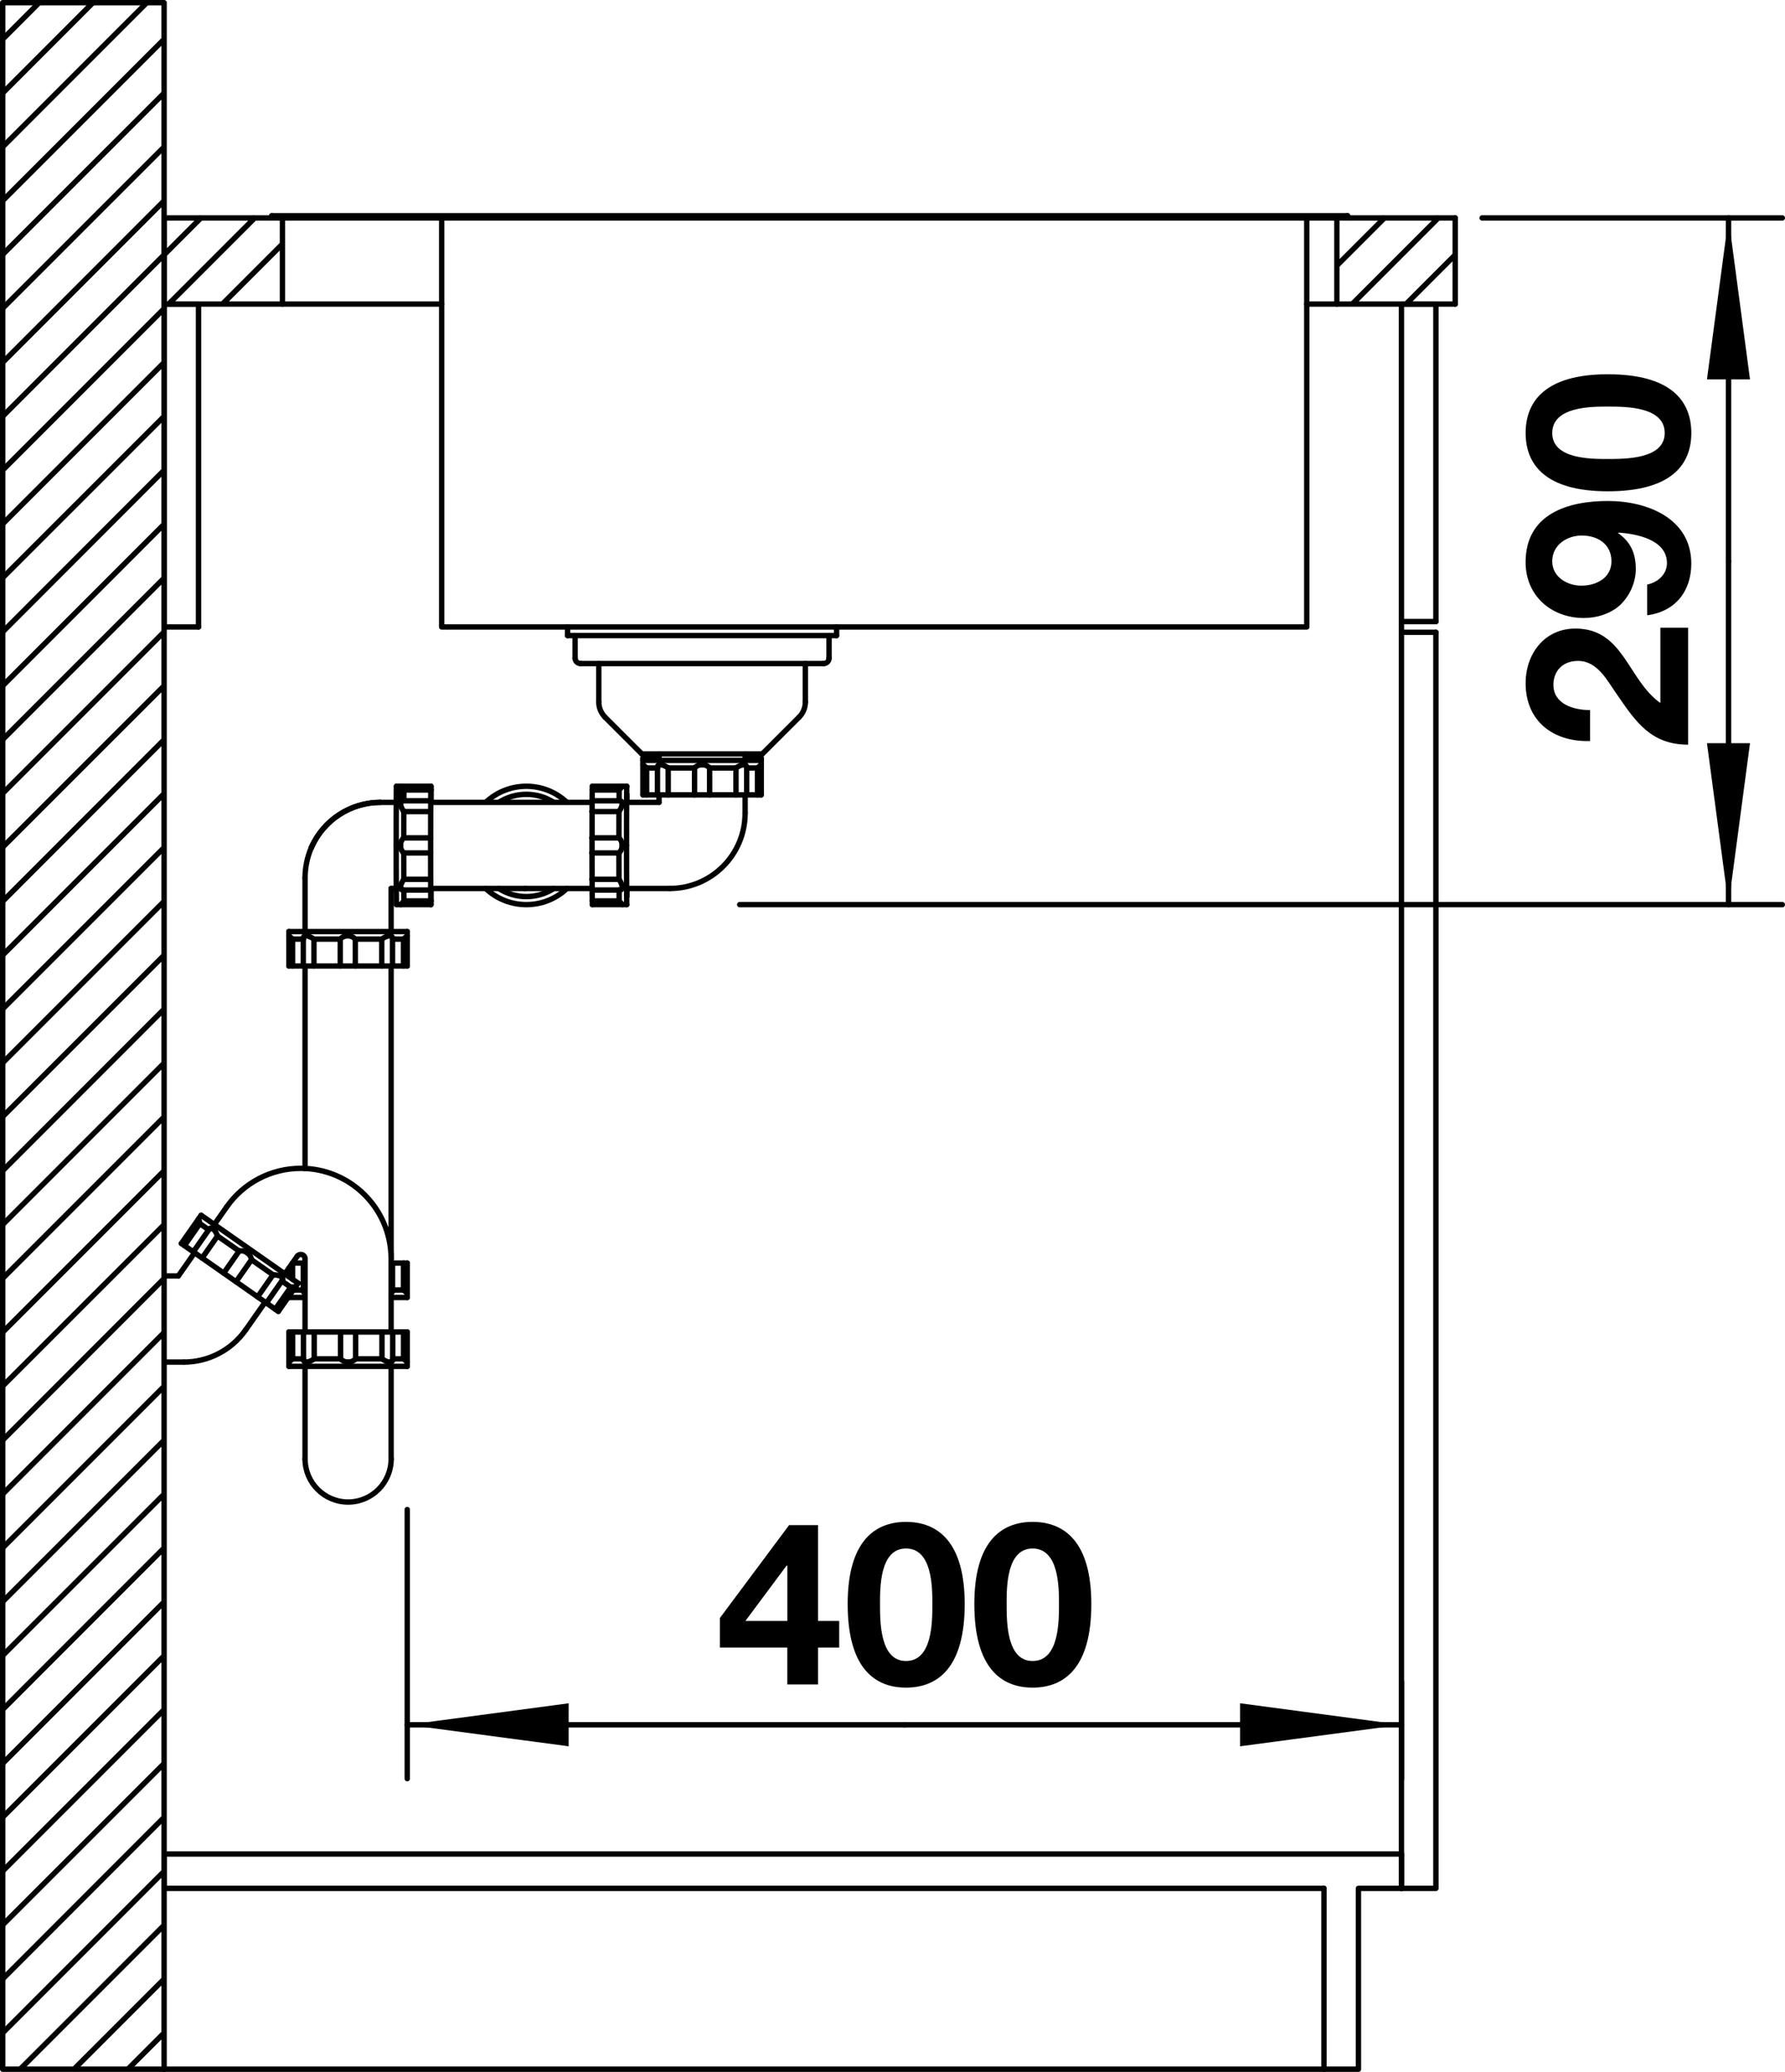 <?xml version="1.0" encoding="utf-8"?>
<!-- Generator: Adobe Illustrator 15.0.0, SVG Export Plug-In . SVG Version: 6.00 Build 0)  -->
<!DOCTYPE svg PUBLIC "-//W3C//DTD SVG 1.1//EN" "http://www.w3.org/Graphics/SVG/1.1/DTD/svg11.dtd">
<svg version="1.1" id="_x30_" xmlns="http://www.w3.org/2000/svg" xmlns:xlink="http://www.w3.org/1999/xlink" x="0px" y="0px"
	 width="47.026px" height="54.566px" viewBox="0 0 47.026 54.566" enable-background="new 0 0 47.026 54.566" xml:space="preserve">
<g>
	<path d="M20.741,43.391h-1.775v-0.779l1.823-2.446h0.762v2.524h0.558v0.701h-0.558v0.972h-0.81V43.391z M20.741,41.232h-0.018
		l-1.085,1.457h1.104V41.232z"/>
	<path d="M23.868,40.081c0.839,0,1.547,0.527,1.547,2.164c0,1.674-0.708,2.201-1.547,2.201c-0.834,0-1.536-0.527-1.536-2.201
		C22.332,40.608,23.034,40.081,23.868,40.081z M23.868,43.745c0.695,0,0.695-1.026,0.695-1.5c0-0.438,0-1.463-0.695-1.463
		c-0.689,0-0.684,1.025-0.684,1.463C23.184,42.719,23.184,43.745,23.868,43.745z"/>
	<path d="M27.204,40.081c0.839,0,1.547,0.527,1.547,2.164c0,1.674-0.708,2.201-1.547,2.201c-0.834,0-1.535-0.527-1.535-2.201
		C25.668,40.608,26.37,40.081,27.204,40.081z M27.204,43.745c0.695,0,0.695-1.026,0.695-1.5c0-0.438,0-1.463-0.695-1.463
		c-0.689,0-0.684,1.025-0.684,1.463C26.52,42.719,26.52,43.745,27.204,43.745z"/>
</g>
<line fill="none" stroke="#000000" stroke-width="0.142" stroke-linecap="round" stroke-linejoin="round" stroke-miterlimit="10" x1="10.729" y1="39.756" x2="10.729" y2="46.843"/>
<line fill="none" stroke="#000000" stroke-width="0.142" stroke-linecap="round" stroke-linejoin="round" stroke-miterlimit="10" x1="36.921" y1="44.291" x2="36.921" y2="46.843"/>
<line fill="none" stroke="#000000" stroke-width="0.142" stroke-linecap="round" stroke-linejoin="round" stroke-miterlimit="10" x1="10.729" y1="45.425" x2="23.826" y2="45.425"/>
<line fill="none" stroke="#000000" stroke-width="0.142" stroke-linecap="round" stroke-linejoin="round" stroke-miterlimit="10" x1="36.921" y1="45.425" x2="23.826" y2="45.425"/>
<polygon points="10.729,45.425 14.981,45.991 14.981,44.858 "/>
<polygon points="36.921,45.425 32.669,44.858 32.669,45.991 "/>
<g>
	<path d="M41.889,19.516c-0.959,0.03-1.696-0.516-1.696-1.523c0-0.768,0.491-1.439,1.313-1.439c1.271,0,1.374,1.349,2.237,1.961
		v-1.985h0.731v3.082c-0.978,0-1.379-0.6-1.877-1.325c-0.258-0.366-0.51-0.881-1.025-0.881c-0.401,0-0.647,0.264-0.647,0.629
		c0,0.504,0.521,0.666,0.965,0.666V19.516z"/>
	<path d="M43.395,15.394c0.281-0.054,0.521-0.27,0.521-0.564c0-0.624-0.815-0.773-1.277-0.803l-0.012,0.012
		c0.336,0.234,0.468,0.54,0.468,0.948c0,0.359-0.168,0.726-0.432,0.965c-0.259,0.222-0.601,0.324-0.936,0.324
		c-0.858,0-1.535-0.587-1.535-1.469c0-1.271,1.109-1.613,2.17-1.613c1.032,0,2.195,0.456,2.195,1.649
		c0,0.726-0.42,1.265-1.163,1.361V15.394z M41.673,14.104c-0.39,0-0.779,0.246-0.779,0.678c0,0.408,0.384,0.642,0.768,0.642
		c0.396,0,0.792-0.204,0.792-0.642C42.454,14.327,42.087,14.104,41.673,14.104z"/>
	<path d="M40.193,11.404c0-0.839,0.527-1.547,2.164-1.547c1.674,0,2.201,0.708,2.201,1.547c0,0.833-0.527,1.535-2.201,1.535
		C40.72,12.939,40.193,12.238,40.193,11.404z M43.857,11.404c0-0.696-1.026-0.696-1.5-0.696c-0.438,0-1.463,0-1.463,0.696
		c0,0.689,1.025,0.684,1.463,0.684C42.831,12.088,43.857,12.088,43.857,11.404z"/>
</g>
<line fill="none" stroke="#000000" stroke-width="0.142" stroke-linecap="round" stroke-linejoin="round" stroke-miterlimit="10" x1="39.047" y1="5.74" x2="46.955" y2="5.74"/>
<line fill="none" stroke="#000000" stroke-width="0.142" stroke-linecap="round" stroke-linejoin="round" stroke-miterlimit="10" x1="19.488" y1="23.825" x2="46.955" y2="23.825"/>
<line fill="none" stroke="#000000" stroke-width="0.142" stroke-linecap="round" stroke-linejoin="round" stroke-miterlimit="10" x1="45.538" y1="5.74" x2="45.538" y2="14.782"/>
<line fill="none" stroke="#000000" stroke-width="0.142" stroke-linecap="round" stroke-linejoin="round" stroke-miterlimit="10" x1="45.538" y1="23.825" x2="45.538" y2="14.782"/>
<polygon points="45.538,5.74 44.97,9.992 46.104,9.992 "/>
<polygon points="45.538,23.825 46.104,19.573 44.97,19.573 "/>
<line fill="none" stroke="#000000" stroke-width="0.142" stroke-linejoin="round" x1="4.324" y1="2.451" x2="0.07" y2="6.703"/>
<line fill="none" stroke="#000000" stroke-width="0.142" stroke-linejoin="round" x1="3.867" y1="0.071" x2="0.07" y2="3.869"/>
<line fill="none" stroke="#000000" stroke-width="0.142" stroke-linejoin="round" x1="1.031" y1="0.071" x2="0.07" y2="1.033"/>
<line fill="none" stroke="#000000" stroke-width="0.142" stroke-linejoin="round" x1="4.324" y1="3.869" x2="0.07" y2="8.121"/>
<line fill="none" stroke="#000000" stroke-width="0.142" stroke-linejoin="round" x1="4.324" y1="1.033" x2="0.07" y2="5.286"/>
<line fill="none" stroke="#000000" stroke-width="0.142" stroke-linejoin="round" x1="2.448" y1="0.071" x2="0.07" y2="2.451"/>
<line fill="none" stroke="#000000" stroke-width="0.142" stroke-linejoin="round" x1="4.324" y1="9.546" x2="0.07" y2="13.799"/>
<line fill="none" stroke="#000000" stroke-width="0.142" stroke-linejoin="round" x1="5.316" y1="5.717" x2="0.07" y2="10.965"/>
<line fill="none" stroke="#000000" stroke-width="0.142" stroke-linejoin="round" x1="4.324" y1="10.965" x2="0.07" y2="15.217"/>
<line fill="none" stroke="#000000" stroke-width="0.142" stroke-linejoin="round" x1="4.324" y1="8.128" x2="0.07" y2="12.382"/>
<line fill="none" stroke="#000000" stroke-width="0.142" stroke-linejoin="round" x1="4.324" y1="5.289" x2="0.07" y2="9.546"/>
<line fill="none" stroke="#000000" stroke-width="0.142" stroke-linejoin="round" x1="4.324" y1="16.642" x2="0.07" y2="20.895"/>
<line fill="none" stroke="#000000" stroke-width="0.142" stroke-linejoin="round" x1="4.324" y1="13.805" x2="0.07" y2="18.061"/>
<line fill="none" stroke="#000000" stroke-width="0.142" stroke-linejoin="round" x1="4.324" y1="18.061" x2="0.07" y2="22.313"/>
<line fill="none" stroke="#000000" stroke-width="0.142" stroke-linejoin="round" x1="4.324" y1="15.224" x2="0.07" y2="19.478"/>
<line fill="none" stroke="#000000" stroke-width="0.142" stroke-linejoin="round" x1="4.324" y1="12.384" x2="0.07" y2="16.642"/>
<line fill="none" stroke="#000000" stroke-width="0.142" stroke-linejoin="round" x1="4.324" y1="23.738" x2="0.07" y2="27.992"/>
<line fill="none" stroke="#000000" stroke-width="0.142" stroke-linejoin="round" x1="4.324" y1="20.901" x2="0.07" y2="25.156"/>
<line fill="none" stroke="#000000" stroke-width="0.142" stroke-linejoin="round" x1="4.324" y1="25.156" x2="0.07" y2="29.409"/>
<line fill="none" stroke="#000000" stroke-width="0.142" stroke-linejoin="round" x1="4.324" y1="22.32" x2="0.07" y2="26.573"/>
<line fill="none" stroke="#000000" stroke-width="0.142" stroke-linejoin="round" x1="4.324" y1="19.48" x2="0.07" y2="23.738"/>
<line fill="none" stroke="#000000" stroke-width="0.142" stroke-linejoin="round" x1="4.324" y1="30.833" x2="0.07" y2="35.087"/>
<line fill="none" stroke="#000000" stroke-width="0.142" stroke-linejoin="round" x1="4.324" y1="27.998" x2="0.07" y2="32.253"/>
<line fill="none" stroke="#000000" stroke-width="0.142" stroke-linejoin="round" x1="4.324" y1="32.253" x2="0.07" y2="36.505"/>
<line fill="none" stroke="#000000" stroke-width="0.142" stroke-linejoin="round" x1="4.324" y1="29.415" x2="0.07" y2="33.669"/>
<line fill="none" stroke="#000000" stroke-width="0.142" stroke-linejoin="round" x1="4.324" y1="26.576" x2="0.07" y2="30.833"/>
<line fill="none" stroke="#000000" stroke-width="0.142" stroke-linejoin="round" x1="4.324" y1="37.929" x2="0.07" y2="42.183"/>
<line fill="none" stroke="#000000" stroke-width="0.142" stroke-linejoin="round" x1="4.324" y1="35.093" x2="0.07" y2="39.349"/>
<line fill="none" stroke="#000000" stroke-width="0.142" stroke-linejoin="round" x1="4.324" y1="39.349" x2="0.07" y2="43.601"/>
<line fill="none" stroke="#000000" stroke-width="0.142" stroke-linejoin="round" x1="4.324" y1="36.511" x2="0.07" y2="40.765"/>
<line fill="none" stroke="#000000" stroke-width="0.142" stroke-linejoin="round" x1="4.324" y1="33.671" x2="0.07" y2="37.929"/>
<line fill="none" stroke="#000000" stroke-width="0.142" stroke-linejoin="round" x1="4.324" y1="45.024" x2="0.07" y2="49.278"/>
<line fill="none" stroke="#000000" stroke-width="0.142" stroke-linejoin="round" x1="4.324" y1="42.188" x2="0.07" y2="46.444"/>
<line fill="none" stroke="#000000" stroke-width="0.142" stroke-linejoin="round" x1="4.324" y1="46.444" x2="0.07" y2="50.696"/>
<line fill="none" stroke="#000000" stroke-width="0.142" stroke-linejoin="round" x1="4.324" y1="43.606" x2="0.07" y2="47.86"/>
<line fill="none" stroke="#000000" stroke-width="0.142" stroke-linejoin="round" x1="4.324" y1="40.767" x2="0.07" y2="45.024"/>
<line fill="none" stroke="#000000" stroke-width="0.142" stroke-linejoin="round" x1="4.324" y1="52.12" x2="1.93" y2="54.514"/>
<line fill="none" stroke="#000000" stroke-width="0.142" stroke-linejoin="round" x1="4.324" y1="49.284" x2="0.07" y2="53.54"/>
<line fill="none" stroke="#000000" stroke-width="0.142" stroke-linejoin="round" x1="4.324" y1="53.54" x2="3.352" y2="54.512"/>
<line fill="none" stroke="#000000" stroke-width="0.142" stroke-linejoin="round" x1="4.324" y1="50.702" x2="0.524" y2="54.502"/>
<line fill="none" stroke="#000000" stroke-width="0.142" stroke-linejoin="round" x1="4.324" y1="47.862" x2="0.07" y2="52.12"/>
<line fill="none" stroke="#000000" stroke-width="0.142" stroke-linejoin="round" x1="4.458" y1="7.992" x2="6.734" y2="5.716"/>
<line fill="none" stroke="#000000" stroke-width="0.142" stroke-linejoin="round" x1="5.876" y1="7.992" x2="7.441" y2="6.427"/>
<line fill="none" stroke="#000000" stroke-width="0.142" stroke-linejoin="round" x1="35.22" y1="6.994" x2="36.498" y2="5.716"/>
<line fill="none" stroke="#000000" stroke-width="0.142" stroke-linejoin="round" x1="35.64" y1="7.992" x2="37.916" y2="5.716"/>
<line fill="none" stroke="#000000" stroke-width="0.142" stroke-linejoin="round" x1="37.058" y1="7.992" x2="38.338" y2="6.711"/>
<line fill="none" stroke="#000000" stroke-width="0.142" stroke-linecap="round" stroke-linejoin="round" stroke-miterlimit="10" x1="4.323" y1="35.872" x2="4.323" y2="54.495"/>
<polyline fill="none" stroke="#000000" stroke-width="0.142" stroke-linecap="round" stroke-linejoin="round" stroke-miterlimit="10" points="
	4.323,33.604 4.323,0.071 0.071,0.071 0.071,54.495 4.323,54.495 "/>
<line fill="none" stroke="#000000" stroke-width="0.142" stroke-linecap="round" stroke-linejoin="round" stroke-miterlimit="10" x1="34.88" y1="49.733" x2="4.323" y2="49.733"/>
<line fill="none" stroke="#000000" stroke-width="0.142" stroke-linecap="round" stroke-linejoin="round" stroke-miterlimit="10" x1="36.921" y1="48.827" x2="4.323" y2="48.827"/>
<line fill="none" stroke="#000000" stroke-width="0.142" stroke-linecap="round" stroke-linejoin="round" stroke-miterlimit="10" x1="4.323" y1="49.733" x2="4.323" y2="48.827"/>
<line fill="none" stroke="#000000" stroke-width="0.142" stroke-linecap="round" stroke-linejoin="round" stroke-miterlimit="10" x1="4.323" y1="16.512" x2="4.323" y2="8.008"/>
<line fill="none" stroke="#000000" stroke-width="0.142" stroke-linecap="round" stroke-linejoin="round" stroke-miterlimit="10" x1="5.23" y1="8.008" x2="5.23" y2="16.512"/>
<line fill="none" stroke="#000000" stroke-width="0.142" stroke-linecap="round" stroke-linejoin="round" stroke-miterlimit="10" x1="5.23" y1="16.512" x2="4.323" y2="16.512"/>
<line fill="none" stroke="#000000" stroke-width="0.142" stroke-linecap="round" stroke-linejoin="round" stroke-miterlimit="10" x1="34.88" y1="54.495" x2="34.88" y2="49.733"/>
<polyline fill="none" stroke="#000000" stroke-width="0.142" stroke-linecap="round" stroke-linejoin="round" stroke-miterlimit="10" points="
	36.921,49.733 35.788,49.733 35.788,54.495 4.323,54.495 "/>
<line fill="none" stroke="#000000" stroke-width="0.142" stroke-linecap="round" stroke-linejoin="round" stroke-miterlimit="10" x1="36.921" y1="16.37" x2="36.921" y2="16.653"/>
<line fill="none" stroke="#000000" stroke-width="0.142" stroke-linecap="round" stroke-linejoin="round" stroke-miterlimit="10" x1="36.921" y1="49.733" x2="36.921" y2="48.827"/>
<line fill="none" stroke="#000000" stroke-width="0.142" stroke-linecap="round" stroke-linejoin="round" stroke-miterlimit="10" x1="5.23" y1="8.008" x2="4.323" y2="8.008"/>
<line fill="none" stroke="#000000" stroke-width="0.142" stroke-linecap="round" stroke-linejoin="round" stroke-miterlimit="10" x1="37.829" y1="16.653" x2="36.921" y2="16.653"/>
<line fill="none" stroke="#000000" stroke-width="0.142" stroke-linecap="round" stroke-linejoin="round" stroke-miterlimit="10" x1="37.829" y1="16.37" x2="36.921" y2="16.37"/>
<line fill="none" stroke="#000000" stroke-width="0.142" stroke-linecap="round" stroke-linejoin="round" stroke-miterlimit="10" x1="36.921" y1="8.008" x2="36.921" y2="16.37"/>
<line fill="none" stroke="#000000" stroke-width="0.142" stroke-linecap="round" stroke-linejoin="round" stroke-miterlimit="10" x1="36.921" y1="16.653" x2="36.921" y2="49.733"/>
<line fill="none" stroke="#000000" stroke-width="0.142" stroke-linecap="round" stroke-linejoin="round" stroke-miterlimit="10" x1="37.829" y1="8.008" x2="37.829" y2="16.37"/>
<polyline fill="none" stroke="#000000" stroke-width="0.142" stroke-linecap="round" stroke-linejoin="round" stroke-miterlimit="10" points="
	37.829,16.653 37.829,49.733 36.921,49.733 "/>
<line fill="none" stroke="#000000" stroke-width="0.142" stroke-linecap="round" stroke-linejoin="round" stroke-miterlimit="10" x1="37.829" y1="8.008" x2="36.921" y2="8.008"/>
<line fill="none" stroke="#000000" stroke-width="0.142" stroke-linecap="round" stroke-linejoin="round" stroke-miterlimit="10" x1="4.323" y1="33.604" x2="4.323" y2="35.872"/>
<line fill="none" stroke="#000000" stroke-width="0.142" stroke-linecap="round" stroke-linejoin="round" stroke-miterlimit="10" x1="7.611" y1="35.985" x2="7.611" y2="35.079"/>
<line fill="none" stroke="#000000" stroke-width="0.142" stroke-linecap="round" stroke-linejoin="round" stroke-miterlimit="10" x1="7.611" y1="34.171" x2="7.611" y2="34.14"/>
<line fill="none" stroke="#000000" stroke-width="0.142" stroke-linecap="round" stroke-linejoin="round" stroke-miterlimit="10" x1="7.611" y1="24.534" x2="7.611" y2="25.441"/>
<line fill="none" stroke="#000000" stroke-width="0.142" stroke-linecap="round" stroke-linejoin="round" stroke-miterlimit="10" x1="7.611" y1="33.624" x2="7.611" y2="33.398"/>
<line fill="none" stroke="#000000" stroke-width="0.142" stroke-linecap="round" stroke-linejoin="round" stroke-miterlimit="10" x1="7.708" y1="24.732" x2="7.708" y2="25.441"/>
<line fill="none" stroke="#000000" stroke-width="0.142" stroke-linecap="round" stroke-linejoin="round" stroke-miterlimit="10" x1="7.708" y1="33.692" x2="7.708" y2="33.265"/>
<line fill="none" stroke="#000000" stroke-width="0.142" stroke-linecap="round" stroke-linejoin="round" stroke-miterlimit="10" x1="7.709" y1="35.787" x2="7.709" y2="35.079"/>
<line fill="none" stroke="#000000" stroke-width="0.142" stroke-linecap="round" stroke-linejoin="round" stroke-miterlimit="10" x1="7.99" y1="24.711" x2="7.99" y2="25.441"/>
<line fill="none" stroke="#000000" stroke-width="0.142" stroke-linecap="round" stroke-linejoin="round" stroke-miterlimit="10" x1="7.99" y1="33.994" x2="7.99" y2="33.265"/>
<line fill="none" stroke="#000000" stroke-width="0.142" stroke-linecap="round" stroke-linejoin="round" stroke-miterlimit="10" x1="7.995" y1="35.808" x2="7.995" y2="35.079"/>
<line fill="none" stroke="#000000" stroke-width="0.142" stroke-linecap="round" stroke-linejoin="round" stroke-miterlimit="10" x1="8.037" y1="23.116" x2="8.037" y2="24.534"/>
<line fill="none" stroke="#000000" stroke-width="0.142" stroke-linecap="round" stroke-linejoin="round" stroke-miterlimit="10" x1="8.037" y1="25.441" x2="8.037" y2="30.774"/>
<line fill="none" stroke="#000000" stroke-width="0.142" stroke-linecap="round" stroke-linejoin="round" stroke-miterlimit="10" x1="8.037" y1="33.151" x2="8.037" y2="35.079"/>
<line fill="none" stroke="#000000" stroke-width="0.142" stroke-linecap="round" stroke-linejoin="round" stroke-miterlimit="10" x1="8.037" y1="35.985" x2="8.037" y2="38.423"/>
<line fill="none" stroke="#000000" stroke-width="0.142" stroke-linecap="round" stroke-linejoin="round" stroke-miterlimit="10" x1="8.271" y1="24.732" x2="8.271" y2="25.441"/>
<line fill="none" stroke="#000000" stroke-width="0.142" stroke-linecap="round" stroke-linejoin="round" stroke-miterlimit="10" x1="8.278" y1="35.787" x2="8.278" y2="35.079"/>
<line fill="none" stroke="#000000" stroke-width="0.142" stroke-linecap="round" stroke-linejoin="round" stroke-miterlimit="10" x1="8.23" y1="22.261" x2="8.197" y2="22.335"/>
<line fill="none" stroke="#000000" stroke-width="0.142" stroke-linecap="round" stroke-linejoin="round" stroke-miterlimit="10" x1="7.333" y1="34.537" x2="4.779" y2="32.749"/>
<line fill="none" stroke="#000000" stroke-width="0.142" stroke-linecap="round" stroke-linejoin="round" stroke-miterlimit="10" x1="7.659" y1="33.9" x2="7.423" y2="33.735"/>
<line fill="none" stroke="#000000" stroke-width="0.142" stroke-linecap="round" stroke-linejoin="round" stroke-miterlimit="10" x1="7.193" y1="33.574" x2="6.625" y2="33.177"/>
<line fill="none" stroke="#000000" stroke-width="0.142" stroke-linecap="round" stroke-linejoin="round" stroke-miterlimit="10" x1="6.3" y1="32.948" x2="5.731" y2="32.551"/>
<line fill="none" stroke="#000000" stroke-width="0.142" stroke-linecap="round" stroke-linejoin="round" stroke-miterlimit="10" x1="5.266" y1="32.225" x2="5.501" y2="32.39"/>
<line fill="none" stroke="#000000" stroke-width="0.142" stroke-linecap="round" stroke-linejoin="round" stroke-miterlimit="10" x1="5.299" y1="32.006" x2="7.853" y2="33.794"/>
<line fill="none" stroke="#000000" stroke-width="0.142" stroke-linecap="round" stroke-linejoin="round" stroke-miterlimit="10" x1="8.964" y1="24.732" x2="8.964" y2="25.441"/>
<line fill="none" stroke="#000000" stroke-width="0.142" stroke-linecap="round" stroke-linejoin="round" stroke-miterlimit="10" x1="8.972" y1="35.787" x2="8.972" y2="35.079"/>
<line fill="none" stroke="#000000" stroke-width="0.142" stroke-linecap="round" stroke-linejoin="round" stroke-miterlimit="10" x1="9.361" y1="24.732" x2="9.361" y2="25.441"/>
<line fill="none" stroke="#000000" stroke-width="0.142" stroke-linecap="round" stroke-linejoin="round" stroke-miterlimit="10" x1="9.369" y1="35.787" x2="9.369" y2="35.079"/>
<line fill="none" stroke="#000000" stroke-width="0.142" stroke-linecap="round" stroke-linejoin="round" stroke-miterlimit="10" x1="10.057" y1="24.732" x2="10.057" y2="25.441"/>
<line fill="none" stroke="#000000" stroke-width="0.142" stroke-linecap="round" stroke-linejoin="round" stroke-miterlimit="10" x1="10.063" y1="35.787" x2="10.063" y2="35.079"/>
<line fill="none" stroke="#000000" stroke-width="0.142" stroke-linecap="round" stroke-linejoin="round" stroke-miterlimit="10" x1="10.304" y1="35.985" x2="10.304" y2="38.423"/>
<line fill="none" stroke="#000000" stroke-width="0.142" stroke-linecap="round" stroke-linejoin="round" stroke-miterlimit="10" x1="10.304" y1="35.079" x2="10.304" y2="25.441"/>
<line fill="none" stroke="#000000" stroke-width="0.142" stroke-linecap="round" stroke-linejoin="round" stroke-miterlimit="10" x1="10.304" y1="24.534" x2="10.304" y2="23.4"/>
<line fill="none" stroke="#000000" stroke-width="0.142" stroke-linecap="round" stroke-linejoin="round" stroke-miterlimit="10" x1="10.341" y1="24.712" x2="10.341" y2="25.441"/>
<line fill="none" stroke="#000000" stroke-width="0.142" stroke-linecap="round" stroke-linejoin="round" stroke-miterlimit="10" x1="10.341" y1="33.993" x2="10.341" y2="33.265"/>
<line fill="none" stroke="#000000" stroke-width="0.142" stroke-linecap="round" stroke-linejoin="round" stroke-miterlimit="10" x1="10.346" y1="35.808" x2="10.346" y2="35.079"/>
<line fill="none" stroke="#000000" stroke-width="0.142" stroke-linecap="round" stroke-linejoin="round" stroke-miterlimit="10" x1="10.63" y1="24.732" x2="10.63" y2="25.441"/>
<line fill="none" stroke="#000000" stroke-width="0.142" stroke-linecap="round" stroke-linejoin="round" stroke-miterlimit="10" x1="10.63" y1="33.974" x2="10.63" y2="33.265"/>
<line fill="none" stroke="#000000" stroke-width="0.142" stroke-linecap="round" stroke-linejoin="round" stroke-miterlimit="10" x1="10.631" y1="35.787" x2="10.631" y2="35.079"/>
<line fill="none" stroke="#000000" stroke-width="0.142" stroke-linecap="round" stroke-linejoin="round" stroke-miterlimit="10" x1="10.729" y1="24.647" x2="10.729" y2="24.647"/>
<line fill="none" stroke="#000000" stroke-width="0.142" stroke-linecap="round" stroke-linejoin="round" stroke-miterlimit="10" x1="5.299" y1="32.006" x2="4.779" y2="32.749"/>
<line fill="none" stroke="#000000" stroke-width="0.142" stroke-linecap="round" stroke-linejoin="round" stroke-miterlimit="10" x1="5.266" y1="32.225" x2="4.859" y2="32.806"/>
<line fill="none" stroke="#000000" stroke-width="0.142" stroke-linecap="round" stroke-linejoin="round" stroke-miterlimit="10" x1="10.729" y1="35.985" x2="7.611" y2="35.985"/>
<line fill="none" stroke="#000000" stroke-width="0.142" stroke-linecap="round" stroke-linejoin="round" stroke-miterlimit="10" x1="4.323" y1="35.872" x2="4.846" y2="35.872"/>
<line fill="none" stroke="#000000" stroke-width="0.142" stroke-linecap="round" stroke-linejoin="round" stroke-miterlimit="10" x1="10.729" y1="24.534" x2="10.729" y2="25.441"/>
<line fill="none" stroke="#000000" stroke-width="0.142" stroke-linecap="round" stroke-linejoin="round" stroke-miterlimit="10" x1="10.729" y1="35.985" x2="10.729" y2="35.079"/>
<line fill="none" stroke="#000000" stroke-width="0.142" stroke-linecap="round" stroke-linejoin="round" stroke-miterlimit="10" x1="10.729" y1="34.171" x2="10.729" y2="33.265"/>
<line fill="none" stroke="#000000" stroke-width="0.142" stroke-linecap="round" stroke-linejoin="round" stroke-miterlimit="10" x1="5.511" y1="32.372" x2="5.093" y2="32.969"/>
<line fill="none" stroke="#000000" stroke-width="0.142" stroke-linecap="round" stroke-linejoin="round" stroke-miterlimit="10" x1="4.699" y1="33.604" x2="5.127" y2="32.993"/>
<line fill="none" stroke="#000000" stroke-width="0.142" stroke-linecap="round" stroke-linejoin="round" stroke-miterlimit="10" x1="5.647" y1="32.249" x2="5.973" y2="31.785"/>
<line fill="none" stroke="#000000" stroke-width="0.142" stroke-linecap="round" stroke-linejoin="round" stroke-miterlimit="10" x1="5.731" y1="32.551" x2="5.325" y2="33.131"/>
<line fill="none" stroke="#000000" stroke-width="0.142" stroke-linecap="round" stroke-linejoin="round" stroke-miterlimit="10" x1="6.3" y1="32.948" x2="5.894" y2="33.529"/>
<line fill="none" stroke="#000000" stroke-width="0.142" stroke-linecap="round" stroke-linejoin="round" stroke-miterlimit="10" x1="6.625" y1="33.177" x2="6.218" y2="33.757"/>
<line fill="none" stroke="#000000" stroke-width="0.142" stroke-linecap="round" stroke-linejoin="round" stroke-miterlimit="10" x1="10.559" y1="23.825" x2="10.559" y2="23.825"/>
<line fill="none" stroke="#000000" stroke-width="0.142" stroke-linecap="round" stroke-linejoin="round" stroke-miterlimit="10" x1="10.631" y1="35.787" x2="10.343" y2="35.787"/>
<line fill="none" stroke="#000000" stroke-width="0.142" stroke-linecap="round" stroke-linejoin="round" stroke-miterlimit="10" x1="7.709" y1="35.787" x2="7.997" y2="35.787"/>
<line fill="none" stroke="#000000" stroke-width="0.142" stroke-linecap="round" stroke-linejoin="round" stroke-miterlimit="10" x1="8.278" y1="35.787" x2="8.972" y2="35.787"/>
<line fill="none" stroke="#000000" stroke-width="0.142" stroke-linecap="round" stroke-linejoin="round" stroke-miterlimit="10" x1="9.369" y1="35.787" x2="10.063" y2="35.787"/>
<line fill="none" stroke="#000000" stroke-width="0.142" stroke-linecap="round" stroke-linejoin="round" stroke-miterlimit="10" x1="7.611" y1="35.079" x2="10.729" y2="35.079"/>
<line fill="none" stroke="#000000" stroke-width="0.142" stroke-linecap="round" stroke-linejoin="round" stroke-miterlimit="10" x1="7.611" y1="34.171" x2="8.037" y2="34.171"/>
<line fill="none" stroke="#000000" stroke-width="0.142" stroke-linecap="round" stroke-linejoin="round" stroke-miterlimit="10" x1="10.304" y1="34.171" x2="10.729" y2="34.171"/>
<line fill="none" stroke="#000000" stroke-width="0.142" stroke-linecap="round" stroke-linejoin="round" stroke-miterlimit="10" x1="7.728" y1="33.974" x2="7.993" y2="33.974"/>
<line fill="none" stroke="#000000" stroke-width="0.142" stroke-linecap="round" stroke-linejoin="round" stroke-miterlimit="10" x1="10.338" y1="33.974" x2="10.63" y2="33.974"/>
<line fill="none" stroke="#000000" stroke-width="0.142" stroke-linecap="round" stroke-linejoin="round" stroke-miterlimit="10" x1="7.193" y1="33.574" x2="6.787" y2="34.155"/>
<line fill="none" stroke="#000000" stroke-width="0.142" stroke-linecap="round" stroke-linejoin="round" stroke-miterlimit="10" x1="6.472" y1="35.026" x2="6.985" y2="34.294"/>
<line fill="none" stroke="#000000" stroke-width="0.142" stroke-linecap="round" stroke-linejoin="round" stroke-miterlimit="10" x1="7.505" y1="33.55" x2="7.83" y2="33.086"/>
<line fill="none" stroke="#000000" stroke-width="0.142" stroke-linecap="round" stroke-linejoin="round" stroke-miterlimit="10" x1="7.437" y1="33.72" x2="7.019" y2="34.317"/>
<line fill="none" stroke="#000000" stroke-width="0.142" stroke-linecap="round" stroke-linejoin="round" stroke-miterlimit="10" x1="7.659" y1="33.9" x2="7.252" y2="34.481"/>
<line fill="none" stroke="#000000" stroke-width="0.142" stroke-linecap="round" stroke-linejoin="round" stroke-miterlimit="10" x1="7.853" y1="33.794" x2="7.333" y2="34.537"/>
<line fill="none" stroke="#000000" stroke-width="0.142" stroke-linecap="round" stroke-linejoin="round" stroke-miterlimit="10" x1="21.051" y1="18.889" x2="20.083" y2="19.856"/>
<line fill="none" stroke="#000000" stroke-width="0.142" stroke-linecap="round" stroke-linejoin="round" stroke-miterlimit="10" x1="4.323" y1="33.604" x2="4.699" y2="33.604"/>
<line fill="none" stroke="#000000" stroke-width="0.142" stroke-linecap="round" stroke-linejoin="round" stroke-miterlimit="10" x1="7.708" y1="33.265" x2="8.037" y2="33.265"/>
<line fill="none" stroke="#000000" stroke-width="0.142" stroke-linecap="round" stroke-linejoin="round" stroke-miterlimit="10" x1="10.304" y1="33.265" x2="10.729" y2="33.265"/>
<line fill="none" stroke="#000000" stroke-width="0.142" stroke-linecap="round" stroke-linejoin="round" stroke-miterlimit="10" x1="15.151" y1="16.738" x2="15.151" y2="17.333"/>
<line fill="none" stroke="#000000" stroke-width="0.142" stroke-linecap="round" stroke-linejoin="round" stroke-miterlimit="10" x1="15.775" y1="17.476" x2="15.775" y2="18.488"/>
<line fill="none" stroke="#000000" stroke-width="0.142" stroke-linecap="round" stroke-linejoin="round" stroke-miterlimit="10" x1="16.937" y1="19.97" x2="16.937" y2="20.934"/>
<line fill="none" stroke="#000000" stroke-width="0.142" stroke-linecap="round" stroke-linejoin="round" stroke-miterlimit="10" x1="17.036" y1="20.225" x2="17.036" y2="20.934"/>
<line fill="none" stroke="#000000" stroke-width="0.142" stroke-linecap="round" stroke-linejoin="round" stroke-miterlimit="10" x1="17.321" y1="20.205" x2="17.321" y2="20.934"/>
<line fill="none" stroke="#000000" stroke-width="0.142" stroke-linecap="round" stroke-linejoin="round" stroke-miterlimit="10" x1="17.362" y1="19.856" x2="17.362" y2="20.026"/>
<line fill="none" stroke="#000000" stroke-width="0.142" stroke-linecap="round" stroke-linejoin="round" stroke-miterlimit="10" x1="17.362" y1="20.934" x2="17.362" y2="21.132"/>
<line fill="none" stroke="#000000" stroke-width="0.142" stroke-linecap="round" stroke-linejoin="round" stroke-miterlimit="10" x1="17.604" y1="20.225" x2="17.604" y2="20.934"/>
<line fill="none" stroke="#000000" stroke-width="0.142" stroke-linecap="round" stroke-linejoin="round" stroke-miterlimit="10" x1="18.298" y1="20.225" x2="18.298" y2="20.934"/>
<line fill="none" stroke="#000000" stroke-width="0.142" stroke-linecap="round" stroke-linejoin="round" stroke-miterlimit="10" x1="18.695" y1="20.225" x2="18.695" y2="20.934"/>
<line fill="none" stroke="#000000" stroke-width="0.142" stroke-linecap="round" stroke-linejoin="round" stroke-miterlimit="10" x1="19.389" y1="20.225" x2="19.389" y2="20.934"/>
<line fill="none" stroke="#000000" stroke-width="0.142" stroke-linecap="round" stroke-linejoin="round" stroke-miterlimit="10" x1="19.63" y1="21.416" x2="19.63" y2="20.934"/>
<line fill="none" stroke="#000000" stroke-width="0.142" stroke-linecap="round" stroke-linejoin="round" stroke-miterlimit="10" x1="19.63" y1="20.026" x2="19.63" y2="19.856"/>
<line fill="none" stroke="#000000" stroke-width="0.142" stroke-linecap="round" stroke-linejoin="round" stroke-miterlimit="10" x1="19.671" y1="20.205" x2="19.671" y2="20.934"/>
<line fill="none" stroke="#000000" stroke-width="0.142" stroke-linecap="round" stroke-linejoin="round" stroke-miterlimit="10" x1="19.957" y1="20.225" x2="19.957" y2="20.934"/>
<line fill="none" stroke="#000000" stroke-width="0.142" stroke-linecap="round" stroke-linejoin="round" stroke-miterlimit="10" x1="20.055" y1="19.97" x2="20.055" y2="20.934"/>
<line fill="none" stroke="#000000" stroke-width="0.142" stroke-linecap="round" stroke-linejoin="round" stroke-miterlimit="10" x1="21.217" y1="17.476" x2="21.217" y2="18.488"/>
<line fill="none" stroke="#000000" stroke-width="0.142" stroke-linecap="round" stroke-linejoin="round" stroke-miterlimit="10" x1="10.729" y1="25.441" x2="7.611" y2="25.441"/>
<line fill="none" stroke="#000000" stroke-width="0.142" stroke-linecap="round" stroke-linejoin="round" stroke-miterlimit="10" x1="10.559" y1="20.707" x2="10.559" y2="20.707"/>
<line fill="none" stroke="#000000" stroke-width="0.142" stroke-linecap="round" stroke-linejoin="round" stroke-miterlimit="10" x1="21.841" y1="16.738" x2="21.841" y2="17.333"/>
<line fill="none" stroke="#000000" stroke-width="0.142" stroke-linecap="round" stroke-linejoin="round" stroke-miterlimit="10" x1="10.63" y1="24.732" x2="10.338" y2="24.732"/>
<line fill="none" stroke="#000000" stroke-width="0.142" stroke-linecap="round" stroke-linejoin="round" stroke-miterlimit="10" x1="10.057" y1="24.732" x2="9.361" y2="24.732"/>
<line fill="none" stroke="#000000" stroke-width="0.142" stroke-linecap="round" stroke-linejoin="round" stroke-miterlimit="10" x1="8.964" y1="24.732" x2="8.271" y2="24.732"/>
<line fill="none" stroke="#000000" stroke-width="0.142" stroke-linecap="round" stroke-linejoin="round" stroke-miterlimit="10" x1="7.993" y1="24.732" x2="7.708" y2="24.732"/>
<line fill="none" stroke="#000000" stroke-width="0.142" stroke-linecap="round" stroke-linejoin="round" stroke-miterlimit="10" x1="10.729" y1="24.534" x2="7.611" y2="24.534"/>
<line fill="none" stroke="#000000" stroke-width="0.142" stroke-linecap="round" stroke-linejoin="round" stroke-miterlimit="10" x1="16.512" y1="23.825" x2="15.605" y2="23.825"/>
<line fill="none" stroke="#000000" stroke-width="0.142" stroke-linecap="round" stroke-linejoin="round" stroke-miterlimit="10" x1="10.446" y1="23.825" x2="11.353" y2="23.825"/>
<line fill="none" stroke="#000000" stroke-width="0.142" stroke-linecap="round" stroke-linejoin="round" stroke-miterlimit="10" x1="16.313" y1="23.727" x2="15.604" y2="23.727"/>
<line fill="none" stroke="#000000" stroke-width="0.142" stroke-linecap="round" stroke-linejoin="round" stroke-miterlimit="10" x1="10.643" y1="23.727" x2="11.352" y2="23.727"/>
<line fill="none" stroke="#000000" stroke-width="0.142" stroke-linecap="round" stroke-linejoin="round" stroke-miterlimit="10" x1="16.329" y1="23.441" x2="15.6" y2="23.441"/>
<line fill="none" stroke="#000000" stroke-width="0.142" stroke-linecap="round" stroke-linejoin="round" stroke-miterlimit="10" x1="10.619" y1="23.441" x2="11.348" y2="23.441"/>
<line fill="none" stroke="#000000" stroke-width="0.142" stroke-linecap="round" stroke-linejoin="round" stroke-miterlimit="10" x1="10.304" y1="23.4" x2="10.44" y2="23.4"/>
<line fill="none" stroke="#000000" stroke-width="0.142" stroke-linecap="round" stroke-linejoin="round" stroke-miterlimit="10" x1="11.353" y1="23.4" x2="15.599" y2="23.4"/>
<line fill="none" stroke="#000000" stroke-width="0.142" stroke-linecap="round" stroke-linejoin="round" stroke-miterlimit="10" x1="16.508" y1="23.4" x2="17.646" y2="23.4"/>
<line fill="none" stroke="#000000" stroke-width="0.142" stroke-linecap="round" stroke-linejoin="round" stroke-miterlimit="10" x1="16.307" y1="23.158" x2="15.599" y2="23.158"/>
<line fill="none" stroke="#000000" stroke-width="0.142" stroke-linecap="round" stroke-linejoin="round" stroke-miterlimit="10" x1="10.638" y1="23.158" x2="11.347" y2="23.158"/>
<line fill="none" stroke="#000000" stroke-width="0.142" stroke-linecap="round" stroke-linejoin="round" stroke-miterlimit="10" x1="11.353" y1="21.132" x2="11.353" y2="21.132"/>
<line fill="none" stroke="#000000" stroke-width="0.142" stroke-linecap="round" stroke-linejoin="round" stroke-miterlimit="10" x1="15.941" y1="18.889" x2="16.909" y2="19.856"/>
<polyline fill="none" stroke="#000000" stroke-width="0.142" stroke-linecap="round" stroke-linejoin="round" stroke-miterlimit="10" points="
	10.021,21.132 9.957,21.133 9.822,21.142 9.688,21.16 9.555,21.188 9.424,21.224 9.296,21.269 9.172,21.323 9.052,21.385 
	8.936,21.455 8.825,21.533 8.72,21.618 8.621,21.71 8.528,21.81 8.442,21.915 8.364,22.025 8.293,22.141 8.23,22.261 "/>
<line fill="none" stroke="#000000" stroke-width="0.142" stroke-linecap="round" stroke-linejoin="round" stroke-miterlimit="10" x1="16.306" y1="22.464" x2="15.597" y2="22.464"/>
<line fill="none" stroke="#000000" stroke-width="0.142" stroke-linecap="round" stroke-linejoin="round" stroke-miterlimit="10" x1="10.637" y1="22.464" x2="11.345" y2="22.464"/>
<line fill="none" stroke="#000000" stroke-width="0.142" stroke-linecap="round" stroke-linejoin="round" stroke-miterlimit="10" x1="16.306" y1="22.067" x2="15.597" y2="22.067"/>
<line fill="none" stroke="#000000" stroke-width="0.142" stroke-linecap="round" stroke-linejoin="round" stroke-miterlimit="10" x1="10.637" y1="22.067" x2="11.345" y2="22.067"/>
<line fill="none" stroke="#000000" stroke-width="0.142" stroke-linecap="round" stroke-linejoin="round" stroke-miterlimit="10" x1="16.307" y1="21.374" x2="15.599" y2="21.374"/>
<line fill="none" stroke="#000000" stroke-width="0.142" stroke-linecap="round" stroke-linejoin="round" stroke-miterlimit="10" x1="10.638" y1="21.374" x2="11.347" y2="21.374"/>
<line fill="none" stroke="#000000" stroke-width="0.142" stroke-linecap="round" stroke-linejoin="round" stroke-miterlimit="10" x1="17.362" y1="21.132" x2="16.508" y2="21.132"/>
<line fill="none" stroke="#000000" stroke-width="0.142" stroke-linecap="round" stroke-linejoin="round" stroke-miterlimit="10" x1="15.599" y1="21.132" x2="11.353" y2="21.132"/>
<line fill="none" stroke="#000000" stroke-width="0.142" stroke-linecap="round" stroke-linejoin="round" stroke-miterlimit="10" x1="10.44" y1="21.132" x2="10.021" y2="21.132"/>
<line fill="none" stroke="#000000" stroke-width="0.142" stroke-linecap="round" stroke-linejoin="round" stroke-miterlimit="10" x1="16.329" y1="21.09" x2="15.6" y2="21.09"/>
<line fill="none" stroke="#000000" stroke-width="0.142" stroke-linecap="round" stroke-linejoin="round" stroke-miterlimit="10" x1="10.619" y1="21.09" x2="11.348" y2="21.09"/>
<line fill="none" stroke="#000000" stroke-width="0.142" stroke-linecap="round" stroke-linejoin="round" stroke-miterlimit="10" x1="20.055" y1="20.934" x2="16.938" y2="20.934"/>
<line fill="none" stroke="#000000" stroke-width="0.142" stroke-linecap="round" stroke-linejoin="round" stroke-miterlimit="10" x1="16.313" y1="20.805" x2="15.604" y2="20.805"/>
<line fill="none" stroke="#000000" stroke-width="0.142" stroke-linecap="round" stroke-linejoin="round" stroke-miterlimit="10" x1="10.643" y1="20.805" x2="11.352" y2="20.805"/>
<line fill="none" stroke="#000000" stroke-width="0.142" stroke-linecap="round" stroke-linejoin="round" stroke-miterlimit="10" x1="16.512" y1="20.707" x2="15.605" y2="20.707"/>
<line fill="none" stroke="#000000" stroke-width="0.142" stroke-linecap="round" stroke-linejoin="round" stroke-miterlimit="10" x1="10.446" y1="20.707" x2="11.353" y2="20.707"/>
<line fill="none" stroke="#000000" stroke-width="0.142" stroke-linecap="round" stroke-linejoin="round" stroke-miterlimit="10" x1="18.298" y1="20.225" x2="17.604" y2="20.225"/>
<line fill="none" stroke="#000000" stroke-width="0.142" stroke-linecap="round" stroke-linejoin="round" stroke-miterlimit="10" x1="17.323" y1="20.225" x2="17.036" y2="20.225"/>
<line fill="none" stroke="#000000" stroke-width="0.142" stroke-linecap="round" stroke-linejoin="round" stroke-miterlimit="10" x1="18.695" y1="20.225" x2="19.389" y2="20.225"/>
<line fill="none" stroke="#000000" stroke-width="0.142" stroke-linecap="round" stroke-linejoin="round" stroke-miterlimit="10" x1="19.669" y1="20.225" x2="19.957" y2="20.225"/>
<line fill="none" stroke="#000000" stroke-width="0.142" stroke-linecap="round" stroke-linejoin="round" stroke-miterlimit="10" x1="16.937" y1="20.026" x2="20.055" y2="20.026"/>
<line fill="none" stroke="#000000" stroke-width="0.142" stroke-linecap="round" stroke-linejoin="round" stroke-miterlimit="10" x1="20.055" y1="19.97" x2="19.63" y2="19.97"/>
<line fill="none" stroke="#000000" stroke-width="0.142" stroke-linecap="round" stroke-linejoin="round" stroke-miterlimit="10" x1="16.937" y1="19.97" x2="17.362" y2="19.97"/>
<line fill="none" stroke="#000000" stroke-width="0.142" stroke-linecap="round" stroke-linejoin="round" stroke-miterlimit="10" x1="16.909" y1="19.856" x2="20.083" y2="19.856"/>
<line fill="none" stroke="#000000" stroke-width="0.142" stroke-linecap="round" stroke-linejoin="round" stroke-miterlimit="10" x1="15.293" y1="17.476" x2="21.699" y2="17.476"/>
<path fill="none" stroke="#000000" stroke-width="0.142" stroke-linecap="round" stroke-linejoin="round" stroke-miterlimit="10" d="
	M15.599,21.374c-0.001,0.231-0.001,0.462-0.001,0.694"/>
<path fill="none" stroke="#000000" stroke-width="0.142" stroke-linecap="round" stroke-linejoin="round" stroke-miterlimit="10" d="
	M11.345,22.464c0,0.231,0,0.463,0.001,0.694"/>
<path fill="none" stroke="#000000" stroke-width="0.142" stroke-linecap="round" stroke-linejoin="round" stroke-miterlimit="10" d="
	M10.637,22.464c0,0.231,0,0.463,0.001,0.694"/>
<path fill="none" stroke="#000000" stroke-width="0.142" stroke-linecap="round" stroke-linejoin="round" stroke-miterlimit="10" d="
	M10.638,21.374c-0.001,0.231-0.001,0.462-0.001,0.694"/>
<path fill="none" stroke="#000000" stroke-width="0.142" stroke-linecap="round" stroke-linejoin="round" stroke-miterlimit="10" d="
	M15.597,22.464c0,0.231,0,0.463,0.001,0.694"/>
<path fill="none" stroke="#000000" stroke-width="0.142" stroke-linecap="round" stroke-linejoin="round" stroke-miterlimit="10" d="
	M11.347,21.374c-0.001,0.231-0.001,0.462-0.001,0.694"/>
<path fill="none" stroke="#000000" stroke-width="0.142" stroke-linecap="round" stroke-linejoin="round" stroke-miterlimit="10" d="
	M16.306,22.464c0,0.231,0.001,0.463,0.001,0.694"/>
<path fill="none" stroke="#000000" stroke-width="0.142" stroke-linecap="round" stroke-linejoin="round" stroke-miterlimit="10" d="
	M16.307,21.374c0,0.231-0.001,0.462-0.001,0.694"/>
<path fill="none" stroke="#000000" stroke-width="0.142" stroke-linecap="round" stroke-linejoin="round" stroke-miterlimit="10" d="
	M15.597,22.067c0,0.132,0,0.265,0,0.397"/>
<path fill="none" stroke="#000000" stroke-width="0.142" stroke-linecap="round" stroke-linejoin="round" stroke-miterlimit="10" d="
	M11.345,22.067c-0.001,0.132-0.001,0.265,0,0.397"/>
<path fill="none" stroke="#000000" stroke-width="0.142" stroke-linecap="round" stroke-linejoin="round" stroke-miterlimit="10" d="
	M20.055,20.14c-0.033,0.028-0.066,0.057-0.098,0.085"/>
<path fill="none" stroke="#000000" stroke-width="0.142" stroke-linecap="round" stroke-linejoin="round" stroke-miterlimit="10" d="
	M7.788,33.888c-0.043,0.003-0.086,0.008-0.129,0.013"/>
<path fill="none" stroke="#000000" stroke-width="0.142" stroke-linecap="round" stroke-linejoin="round" stroke-miterlimit="10" d="
	M7.611,35.872c0.033-0.027,0.066-0.057,0.098-0.085"/>
<path fill="none" stroke="#000000" stroke-width="0.142" stroke-linecap="round" stroke-linejoin="round" stroke-miterlimit="10" d="
	M17.036,20.225c-0.032-0.029-0.065-0.057-0.099-0.085"/>
<path fill="none" stroke="#000000" stroke-width="0.142" stroke-linecap="round" stroke-linejoin="round" stroke-miterlimit="10" d="
	M10.631,35.787c0.032,0.028,0.065,0.058,0.099,0.085"/>
<path fill="none" stroke="#000000" stroke-width="0.142" stroke-linecap="round" stroke-linejoin="round" stroke-miterlimit="10" d="
	M5.266,32.225c-0.01-0.042-0.021-0.084-0.032-0.126"/>
<path fill="none" stroke="#000000" stroke-width="0.142" stroke-linecap="round" stroke-linejoin="round" stroke-miterlimit="10" d="
	M10.304,33.151c0-1.315-1.066-2.381-2.381-2.381c-0.777,0-1.505,0.379-1.95,1.015"/>
<path fill="none" stroke="#000000" stroke-width="0.142" stroke-linecap="round" stroke-linejoin="round" stroke-miterlimit="10" d="
	M4.846,35.872c0.647,0,1.254-0.316,1.625-0.846"/>
<path fill="none" stroke="#000000" stroke-width="0.142" stroke-linecap="round" stroke-linejoin="round" stroke-miterlimit="10" d="
	M10.021,21.132c-0.789,0-1.502,0.468-1.818,1.19"/>
<path fill="none" stroke="#000000" stroke-width="0.142" stroke-linecap="round" stroke-linejoin="round" stroke-miterlimit="10" d="
	M17.646,23.399c1.096,0,1.984-0.888,1.984-1.984"/>
<line fill="none" stroke="#000000" stroke-width="0.142" stroke-linecap="round" stroke-linejoin="round" stroke-miterlimit="10" x1="8.202" y1="22.322" x2="8.197" y2="22.335"/>
<path fill="none" stroke="#000000" stroke-width="0.142" stroke-linecap="round" stroke-linejoin="round" stroke-miterlimit="10" d="
	M14.935,21.131c-0.6-0.565-1.537-0.565-2.138,0"/>
<path fill="none" stroke="#000000" stroke-width="0.142" stroke-linecap="round" stroke-linejoin="round" stroke-miterlimit="10" d="
	M12.797,23.401c0.601,0.565,1.538,0.565,2.138,0"/>
<path fill="none" stroke="#000000" stroke-width="0.142" stroke-linecap="round" stroke-linejoin="round" stroke-miterlimit="10" d="
	M14.59,21.131c-0.441-0.282-1.007-0.282-1.448,0"/>
<path fill="none" stroke="#000000" stroke-width="0.142" stroke-linecap="round" stroke-linejoin="round" stroke-miterlimit="10" d="
	M13.142,23.401c0.441,0.282,1.007,0.282,1.448,0"/>
<line fill="none" stroke="#000000" stroke-width="0.142" stroke-linecap="round" stroke-linejoin="round" stroke-miterlimit="10" x1="13.833" y1="23.4" x2="13.839" y2="23.4"/>
<path fill="none" stroke="#000000" stroke-width="0.142" stroke-linecap="round" stroke-linejoin="round" stroke-miterlimit="10" d="
	M8.037,38.423c0,0.627,0.507,1.135,1.134,1.135c0.626,0,1.134-0.508,1.134-1.135"/>
<line fill="none" stroke="#000000" stroke-width="0.142" stroke-linecap="round" stroke-linejoin="round" stroke-miterlimit="10" x1="13.827" y1="23.4" x2="13.833" y2="23.4"/>
<path fill="none" stroke="#000000" stroke-width="0.142" stroke-linecap="round" stroke-linejoin="round" stroke-miterlimit="10" d="
	M21.051,18.889c0.106-0.106,0.166-0.25,0.166-0.401"/>
<path fill="none" stroke="#000000" stroke-width="0.142" stroke-linecap="round" stroke-linejoin="round" stroke-miterlimit="10" d="
	M15.775,18.488c0,0.15,0.06,0.294,0.166,0.401"/>
<path fill="none" stroke="#000000" stroke-width="0.142" stroke-linecap="round" stroke-linejoin="round" stroke-miterlimit="10" d="
	M21.699,17.476c0.079,0,0.142-0.063,0.142-0.142"/>
<path fill="none" stroke="#000000" stroke-width="0.142" stroke-linecap="round" stroke-linejoin="round" stroke-miterlimit="10" d="
	M15.151,17.333c0,0.079,0.063,0.142,0.142,0.142"/>
<path fill="none" stroke="#000000" stroke-width="0.142" stroke-linecap="round" stroke-linejoin="round" stroke-miterlimit="10" d="
	M8.037,33.151c0-0.063-0.051-0.113-0.114-0.113c-0.037,0-0.071,0.018-0.093,0.048"/>
<line fill="none" stroke="#000000" stroke-width="0.142" stroke-linecap="round" stroke-linejoin="round" stroke-miterlimit="10" x1="11.348" y1="23.441" x2="11.348" y2="23.439"/>
<path fill="none" stroke="#000000" stroke-width="0.142" stroke-linecap="round" stroke-linejoin="round" stroke-miterlimit="10" d="
	M11.353,23.825c0-0.004,0-0.005,0-0.006c0-0.002,0-0.005,0-0.008c0-0.004,0-0.007,0-0.011c0-0.01,0-0.021,0-0.031
	c0-0.014,0-0.027,0-0.041"/>
<path fill="none" stroke="#000000" stroke-width="0.142" stroke-linecap="round" stroke-linejoin="round" stroke-miterlimit="10" d="
	M11.358,23.441c0-0.006,0-0.009,0-0.011c0-0.004,0-0.009,0-0.014c0-0.006,0-0.013,0-0.019"/>
<path fill="none" stroke="#000000" stroke-width="0.142" stroke-linecap="round" stroke-linejoin="round" stroke-miterlimit="10" d="
	M15.6,23.441c-0.001-0.001,0-0.004,0-0.006c0-0.003,0-0.005,0-0.007c0-0.003,0-0.006,0-0.009c0-0.009,0-0.019,0-0.027
	c0-0.012,0-0.024,0-0.036c0-0.014,0-0.029,0-0.043c0-0.016,0-0.032,0-0.049c0-0.035,0-0.07,0-0.105"/>
<path fill="none" stroke="#000000" stroke-width="0.142" stroke-linecap="round" stroke-linejoin="round" stroke-miterlimit="10" d="
	M15.605,23.825c0-0.004,0-0.005,0-0.006c0-0.002,0-0.005,0-0.008c0-0.004,0-0.007,0-0.011c0-0.01,0-0.021,0-0.031
	c0-0.014,0-0.027,0-0.041"/>
<path fill="none" stroke="#000000" stroke-width="0.142" stroke-linecap="round" stroke-linejoin="round" stroke-miterlimit="10" d="
	M8.197,22.335c-0.104,0.245-0.16,0.516-0.16,0.781"/>
<path fill="none" stroke="#000000" stroke-width="0.142" stroke-linecap="round" stroke-linejoin="round" stroke-miterlimit="10" d="
	M15.604,23.727c0-0.013-0.001-0.025-0.001-0.038c-0.001-0.083-0.002-0.167-0.003-0.25"/>
<path fill="none" stroke="#000000" stroke-width="0.142" stroke-linecap="round" stroke-linejoin="round" stroke-miterlimit="10" d="
	M15.6,21.093c0-0.035,0.001-0.07,0.001-0.105c0-0.061,0-0.122,0.003-0.183"/>
<path fill="none" stroke="#000000" stroke-width="0.142" stroke-linecap="round" stroke-linejoin="round" stroke-miterlimit="10" d="
	M15.604,20.805c0-0.014,0-0.027,0-0.041c0-0.011,0-0.021,0-0.031c0-0.004,0-0.007,0-0.011c0-0.003,0-0.006,0-0.008
	c0-0.006,0-0.006,0-0.006"/>
<path fill="none" stroke="#000000" stroke-width="0.142" stroke-linecap="round" stroke-linejoin="round" stroke-miterlimit="10" d="
	M15.599,21.374c0-0.035,0-0.07,0-0.105c0-0.017,0-0.033,0-0.049c0-0.015,0-0.029,0-0.043c0-0.012,0-0.024,0-0.036
	c0-0.009,0-0.018,0-0.027c0-0.003,0-0.007,0-0.01c0-0.002,0-0.004,0-0.007c0-0.002-0.001-0.004,0-0.006"/>
<path fill="none" stroke="#000000" stroke-width="0.142" stroke-linecap="round" stroke-linejoin="round" stroke-miterlimit="10" d="
	M10.438,22.266c0,0.101,0,0.203,0,0.304c0,0.098,0,0.195,0,0.292c0,0.09,0,0.18,0.001,0.27c0,0.079,0,0.158,0.001,0.236
	c0,0.034,0,0.069,0,0.103c0,0.03,0,0.061,0.001,0.091c0,0.026,0,0.053,0,0.079c0,0.022,0,0.044,0.001,0.065c0,0.018,0,0.035,0,0.052
	c0,0.013,0,0.025,0.001,0.037c0,0.004,0,0.009,0,0.013c0,0.003,0,0.006,0,0.009c0,0.001,0.001,0.003,0,0.006"/>
<path fill="none" stroke="#000000" stroke-width="0.142" stroke-linecap="round" stroke-linejoin="round" stroke-miterlimit="10" d="
	M11.357,21.093c0-0.035,0-0.07,0-0.105c0-0.061,0-0.122-0.003-0.183"/>
<path fill="none" stroke="#000000" stroke-width="0.142" stroke-linecap="round" stroke-linejoin="round" stroke-miterlimit="10" d="
	M11.354,23.727c0-0.013,0-0.025,0.001-0.038c0.001-0.083,0.002-0.167,0.002-0.25"/>
<line fill="none" stroke="#000000" stroke-width="0.142" stroke-linecap="round" stroke-linejoin="round" stroke-miterlimit="10" x1="11.348" y1="21.093" x2="11.348" y2="21.09"/>
<path fill="none" stroke="#000000" stroke-width="0.142" stroke-linecap="round" stroke-linejoin="round" stroke-miterlimit="10" d="
	M11.354,20.805c0-0.014,0-0.027,0-0.041c0-0.011,0-0.021,0-0.031c0-0.004,0-0.007,0-0.011c0-0.003,0-0.006,0-0.008
	c0-0.006,0-0.006,0-0.006"/>
<line fill="none" stroke="#000000" stroke-width="0.142" stroke-linecap="round" stroke-linejoin="round" stroke-miterlimit="10" x1="11.358" y1="21.132" x2="11.358" y2="21.092"/>
<path fill="none" stroke="#000000" stroke-width="0.142" stroke-linecap="round" stroke-linejoin="round" stroke-miterlimit="10" d="
	M10.438,22.266c0-0.102,0-0.203,0-0.304c0-0.098,0-0.195,0-0.292c0-0.09,0-0.18,0.001-0.27c0-0.079,0-0.158,0.001-0.236
	c0-0.034,0-0.069,0-0.103c0-0.03,0-0.061,0.001-0.091c0-0.026,0-0.053,0-0.079c0-0.022,0-0.044,0.001-0.065c0-0.017,0-0.035,0-0.052
	c0-0.012,0-0.025,0.001-0.037c0-0.004,0-0.009,0-0.013c0-0.003,0-0.006,0-0.009c0-0.001,0.001-0.003,0-0.006"/>
<path fill="none" stroke="#000000" stroke-width="0.142" stroke-linecap="round" stroke-linejoin="round" stroke-miterlimit="10" d="
	M16.512,23.825c0-0.005-0.001-0.006-0.001-0.008c0-0.003,0-0.006,0-0.009c0-0.004,0-0.009,0-0.013c0-0.012,0-0.024,0-0.037
	c0-0.017,0-0.034-0.001-0.052c0-0.021,0-0.043,0-0.065c0-0.026,0-0.052-0.001-0.079c0-0.03,0-0.061,0-0.091c0-0.034,0-0.069,0-0.103
	c0-0.079-0.001-0.157-0.001-0.236c0-0.09-0.001-0.18-0.001-0.27c0-0.097,0-0.195,0-0.292c0-0.101,0-0.203,0-0.304"/>
<path fill="none" stroke="#000000" stroke-width="0.142" stroke-linecap="round" stroke-linejoin="round" stroke-miterlimit="10" d="
	M16.512,20.707c0,0.004-0.001,0.006-0.001,0.007c0,0.003,0,0.006,0,0.009c0,0.004,0,0.009,0,0.013c0,0.012,0,0.025,0,0.037
	c0,0.017,0,0.035-0.001,0.052c0,0.021,0,0.043,0,0.065c0,0.026,0,0.052-0.001,0.079c0,0.03,0,0.061,0,0.091c0,0.034,0,0.069,0,0.103
	c0,0.079-0.001,0.157-0.001,0.236c0,0.09-0.001,0.18-0.001,0.27c0,0.097,0,0.195,0,0.292c0,0.101,0,0.203,0,0.304"/>
<path fill="none" stroke="#000000" stroke-width="0.142" stroke-linecap="round" stroke-linejoin="round" stroke-miterlimit="10" d="
	M10.341,24.71c0-0.016-0.006-0.034-0.018-0.045c-0.014-0.014-0.037-0.018-0.057-0.018"/>
<path fill="none" stroke="#000000" stroke-width="0.142" stroke-linecap="round" stroke-linejoin="round" stroke-miterlimit="10" d="
	M17.394,20.14c-0.02,0-0.042,0.004-0.056,0.018c-0.012,0.011-0.018,0.029-0.018,0.045"/>
<path fill="none" stroke="#000000" stroke-width="0.142" stroke-linecap="round" stroke-linejoin="round" stroke-miterlimit="10" d="
	M17.604,20.225c-0.034-0.024-0.069-0.044-0.107-0.061c-0.033-0.014-0.067-0.025-0.103-0.025"/>
<path fill="none" stroke="#000000" stroke-width="0.142" stroke-linecap="round" stroke-linejoin="round" stroke-miterlimit="10" d="
	M18.496,20.14c-0.04,0-0.08,0.008-0.116,0.025c-0.031,0.014-0.06,0.035-0.082,0.061"/>
<path fill="none" stroke="#000000" stroke-width="0.142" stroke-linecap="round" stroke-linejoin="round" stroke-miterlimit="10" d="
	M19.599,20.14c-0.035,0-0.07,0.011-0.103,0.025c-0.038,0.016-0.074,0.037-0.107,0.061"/>
<path fill="none" stroke="#000000" stroke-width="0.142" stroke-linecap="round" stroke-linejoin="round" stroke-miterlimit="10" d="
	M18.695,20.225c-0.022-0.026-0.051-0.046-0.082-0.061c-0.037-0.017-0.077-0.025-0.117-0.025"/>
<path fill="none" stroke="#000000" stroke-width="0.142" stroke-linecap="round" stroke-linejoin="round" stroke-miterlimit="10" d="
	M16.516,23.401c0,0.03-0.001,0.061-0.001,0.091c0,0.012,0,0.024,0,0.036c0,0.01,0,0.02,0,0.03c0,0.007,0,0.015,0,0.023
	c0,0.006,0,0.012,0,0.017c0,0.003-0.001,0.006,0,0.01"/>
<path fill="none" stroke="#000000" stroke-width="0.142" stroke-linecap="round" stroke-linejoin="round" stroke-miterlimit="10" d="
	M16.516,21.131c0-0.03-0.001-0.061-0.001-0.091c0-0.012,0-0.024,0-0.037c0-0.01,0-0.02,0-0.03c0-0.008,0-0.016,0-0.024
	c0-0.006,0-0.012,0-0.017c0-0.003-0.001-0.005,0-0.01"/>
<path fill="none" stroke="#000000" stroke-width="0.142" stroke-linecap="round" stroke-linejoin="round" stroke-miterlimit="10" d="
	M19.671,20.202c0-0.016-0.006-0.034-0.017-0.045c-0.014-0.014-0.036-0.018-0.056-0.018"/>
<path fill="none" stroke="#000000" stroke-width="0.142" stroke-linecap="round" stroke-linejoin="round" stroke-miterlimit="10" d="
	M16.306,22.464c0.013-0.011,0.024-0.022,0.033-0.036c0.034-0.046,0.051-0.106,0.051-0.163"/>
<path fill="none" stroke="#000000" stroke-width="0.142" stroke-linecap="round" stroke-linejoin="round" stroke-miterlimit="10" d="
	M16.393,23.368c0-0.035-0.011-0.07-0.024-0.103c-0.017-0.038-0.037-0.074-0.061-0.107"/>
<path fill="none" stroke="#000000" stroke-width="0.142" stroke-linecap="round" stroke-linejoin="round" stroke-miterlimit="10" d="
	M7.99,33.997c0,0.012,0.003,0.026,0.011,0.037c0.008,0.011,0.022,0.018,0.035,0.021"/>
<path fill="none" stroke="#000000" stroke-width="0.142" stroke-linecap="round" stroke-linejoin="round" stroke-miterlimit="10" d="
	M16.313,23.727c0-0.013,0-0.025-0.001-0.038c-0.001-0.083-0.002-0.167-0.002-0.25"/>
<path fill="none" stroke="#000000" stroke-width="0.142" stroke-linecap="round" stroke-linejoin="round" stroke-miterlimit="10" d="
	M16.313,20.805c0,0.013,0,0.025-0.001,0.038c-0.001,0.083-0.002,0.167-0.002,0.25"/>
<path fill="none" stroke="#000000" stroke-width="0.142" stroke-linecap="round" stroke-linejoin="round" stroke-miterlimit="10" d="
	M16.307,21.374c0.024-0.034,0.044-0.069,0.061-0.107c0.014-0.033,0.024-0.067,0.024-0.103"/>
<path fill="none" stroke="#000000" stroke-width="0.142" stroke-linecap="round" stroke-linejoin="round" stroke-miterlimit="10" d="
	M16.39,22.266c0-0.021-0.002-0.041-0.006-0.062c-0.011-0.052-0.038-0.103-0.078-0.137"/>
<path fill="none" stroke="#000000" stroke-width="0.142" stroke-linecap="round" stroke-linejoin="round" stroke-miterlimit="10" d="
	M16.313,20.805c0.02-0.022,0.041-0.044,0.06-0.068c0.008-0.01,0.017-0.021,0.026-0.03"/>
<path fill="none" stroke="#000000" stroke-width="0.142" stroke-linecap="round" stroke-linejoin="round" stroke-miterlimit="10" d="
	M16.393,21.164c0-0.02-0.003-0.042-0.017-0.056c-0.011-0.011-0.029-0.018-0.044-0.018"/>
<line fill="none" stroke="#000000" stroke-width="0.142" stroke-linecap="round" stroke-linejoin="round" stroke-miterlimit="10" x1="11.358" y1="21.091" x2="11.357" y2="21.093"/>
<path fill="none" stroke="#000000" stroke-width="0.142" stroke-linecap="round" stroke-linejoin="round" stroke-miterlimit="10" d="
	M10.643,20.805c0,0.013,0,0.025-0.001,0.038c-0.001,0.083-0.002,0.167-0.002,0.25"/>
<path fill="none" stroke="#000000" stroke-width="0.142" stroke-linecap="round" stroke-linejoin="round" stroke-miterlimit="10" d="
	M10.553,21.164c0-0.034,0-0.068,0.001-0.103c0-0.031,0-0.061,0-0.091c0-0.026,0-0.053,0-0.079c0-0.022,0-0.044,0.001-0.065
	c0-0.017,0-0.035,0-0.052c0-0.012,0-0.025,0.001-0.037c0-0.004,0-0.008,0-0.013c0-0.003,0-0.006,0-0.009c0-0.001,0-0.003,0-0.006"/>
<path fill="none" stroke="#000000" stroke-width="0.142" stroke-linecap="round" stroke-linejoin="round" stroke-miterlimit="10" d="
	M11.353,20.707c0,0.004,0,0.005,0,0.006c0,0.002,0,0.005,0,0.008c0,0.004,0,0.007,0,0.011c0,0.01,0,0.021,0,0.031
	c0,0.014,0,0.027,0,0.041"/>
<path fill="none" stroke="#000000" stroke-width="0.142" stroke-linecap="round" stroke-linejoin="round" stroke-miterlimit="10" d="
	M10.559,20.707c0.005,0.004,0.005,0.006,0.006,0.007c0.001,0.003,0.005,0.006,0.007,0.009c0.004,0.004,0.007,0.008,0.01,0.012
	c0.009,0.01,0.018,0.021,0.027,0.031c0.011,0.013,0.022,0.025,0.033,0.038"/>
<path fill="none" stroke="#000000" stroke-width="0.142" stroke-linecap="round" stroke-linejoin="round" stroke-miterlimit="10" d="
	M11.348,21.09c-0.002,0.001-0.001,0.004,0,0.006c0,0.003,0,0.005,0,0.007c0,0.003,0,0.006,0,0.01c0,0.009,0,0.018,0,0.027
	c0,0.012,0,0.024,0,0.036c0,0.014,0,0.029,0,0.043c0,0.016,0,0.032,0,0.049c0,0.035,0,0.07,0,0.105"/>
<path fill="none" stroke="#000000" stroke-width="0.142" stroke-linecap="round" stroke-linejoin="round" stroke-miterlimit="10" d="
	M10.617,21.09c-0.016,0-0.034,0.006-0.045,0.018c-0.014,0.014-0.018,0.036-0.018,0.056"/>
<path fill="none" stroke="#000000" stroke-width="0.142" stroke-linecap="round" stroke-linejoin="round" stroke-miterlimit="10" d="
	M10.638,23.158c-0.024,0.034-0.044,0.069-0.061,0.107c-0.014,0.033-0.024,0.067-0.024,0.103"/>
<path fill="none" stroke="#000000" stroke-width="0.142" stroke-linecap="round" stroke-linejoin="round" stroke-miterlimit="10" d="
	M10.551,22.266c0,0.04,0.008,0.08,0.025,0.116c0.014,0.031,0.035,0.06,0.061,0.082"/>
<path fill="none" stroke="#000000" stroke-width="0.142" stroke-linecap="round" stroke-linejoin="round" stroke-miterlimit="10" d="
	M10.553,23.368c0,0.02,0.004,0.042,0.018,0.056c0.011,0.012,0.029,0.018,0.045,0.018"/>
<path fill="none" stroke="#000000" stroke-width="0.142" stroke-linecap="round" stroke-linejoin="round" stroke-miterlimit="10" d="
	M10.64,23.439c0,0.035,0,0.07,0,0.105c0,0.061,0,0.122,0.003,0.183"/>
<path fill="none" stroke="#000000" stroke-width="0.142" stroke-linecap="round" stroke-linejoin="round" stroke-miterlimit="10" d="
	M10.643,23.727c-0.011,0.013-0.022,0.025-0.033,0.038c-0.009,0.01-0.018,0.021-0.027,0.031c-0.003,0.004-0.006,0.008-0.01,0.012
	c-0.002,0.003-0.006,0.006-0.007,0.009c-0.001,0.001-0.001,0.003-0.005,0.006"/>
<path fill="none" stroke="#000000" stroke-width="0.142" stroke-linecap="round" stroke-linejoin="round" stroke-miterlimit="10" d="
	M11.352,20.805c0,0.013-0.001,0.025-0.001,0.038c-0.002,0.083-0.002,0.167-0.003,0.25"/>
<path fill="none" stroke="#000000" stroke-width="0.142" stroke-linecap="round" stroke-linejoin="round" stroke-miterlimit="10" d="
	M11.348,23.439c0,0.035,0,0.07,0.001,0.105c0,0.061,0,0.122,0.003,0.183"/>
<path fill="none" stroke="#000000" stroke-width="0.142" stroke-linecap="round" stroke-linejoin="round" stroke-miterlimit="10" d="
	M11.347,23.158c0,0.035,0,0.07,0,0.105c0,0.017,0,0.033,0,0.049c0,0.015,0,0.029,0,0.043c0,0.012,0,0.024,0,0.036
	c0,0.009,0,0.018,0,0.027c0,0.003,0,0.006,0,0.009c0,0.002,0,0.004,0,0.007c0,0.002-0.001,0.005,0,0.006"/>
<path fill="none" stroke="#000000" stroke-width="0.142" stroke-linecap="round" stroke-linejoin="round" stroke-miterlimit="10" d="
	M11.352,23.727c0,0.014,0,0.027,0,0.041c0,0.011,0,0.021,0,0.031c0,0.004,0,0.007,0,0.011c0,0.003,0,0.006,0,0.008
	c0,0.006,0,0.006,0,0.006"/>
<path fill="none" stroke="#000000" stroke-width="0.142" stroke-linecap="round" stroke-linejoin="round" stroke-miterlimit="10" d="
	M10.553,21.164c0,0.035,0.011,0.07,0.024,0.103c0.016,0.039,0.037,0.074,0.061,0.107"/>
<path fill="none" stroke="#000000" stroke-width="0.142" stroke-linecap="round" stroke-linejoin="round" stroke-miterlimit="10" d="
	M10.637,22.067c-0.026,0.022-0.047,0.051-0.061,0.082c-0.017,0.037-0.025,0.077-0.025,0.117"/>
<path fill="none" stroke="#000000" stroke-width="0.142" stroke-linecap="round" stroke-linejoin="round" stroke-miterlimit="10" d="
	M7.708,24.732c-0.022-0.02-0.044-0.04-0.067-0.059c-0.01-0.008-0.021-0.017-0.03-0.026"/>
<path fill="none" stroke="#000000" stroke-width="0.142" stroke-linecap="round" stroke-linejoin="round" stroke-miterlimit="10" d="
	M8.062,24.647c-0.019,0-0.041,0.004-0.055,0.017c-0.012,0.011-0.017,0.028-0.018,0.044"/>
<path fill="none" stroke="#000000" stroke-width="0.142" stroke-linecap="round" stroke-linejoin="round" stroke-miterlimit="10" d="
	M16.332,23.441c0.016,0,0.033-0.006,0.044-0.018c0.013-0.014,0.017-0.036,0.017-0.056"/>
<path fill="none" stroke="#000000" stroke-width="0.142" stroke-linecap="round" stroke-linejoin="round" stroke-miterlimit="10" d="
	M7.995,35.81c0,0.017,0.006,0.034,0.018,0.045c0.014,0.014,0.036,0.018,0.056,0.018"/>
<path fill="none" stroke="#000000" stroke-width="0.142" stroke-linecap="round" stroke-linejoin="round" stroke-miterlimit="10" d="
	M5.608,32.36c-0.016-0.011-0.036-0.021-0.055-0.018c-0.016,0.002-0.031,0.014-0.04,0.027"/>
<path fill="none" stroke="#000000" stroke-width="0.142" stroke-linecap="round" stroke-linejoin="round" stroke-miterlimit="10" d="
	M8.271,24.732c-0.033-0.024-0.069-0.044-0.107-0.061c-0.033-0.014-0.067-0.024-0.103-0.024"/>
<path fill="none" stroke="#000000" stroke-width="0.142" stroke-linecap="round" stroke-linejoin="round" stroke-miterlimit="10" d="
	M9.162,24.647c-0.04,0-0.08,0.008-0.117,0.024c-0.031,0.014-0.06,0.035-0.081,0.061"/>
<path fill="none" stroke="#000000" stroke-width="0.142" stroke-linecap="round" stroke-linejoin="round" stroke-miterlimit="10" d="
	M9.361,24.732c-0.011-0.012-0.022-0.023-0.036-0.033c-0.046-0.034-0.106-0.052-0.163-0.052"/>
<path fill="none" stroke="#000000" stroke-width="0.142" stroke-linecap="round" stroke-linejoin="round" stroke-miterlimit="10" d="
	M10.267,24.647c-0.035,0-0.07,0.011-0.103,0.024c-0.038,0.016-0.074,0.037-0.107,0.061"/>
<path fill="none" stroke="#000000" stroke-width="0.142" stroke-linecap="round" stroke-linejoin="round" stroke-miterlimit="10" d="
	M10.729,24.647c-0.004,0.004-0.006,0.005-0.008,0.006c-0.003,0.002-0.006,0.005-0.009,0.008c-0.004,0.003-0.008,0.007-0.012,0.01
	c-0.011,0.009-0.021,0.018-0.032,0.027c-0.013,0.011-0.025,0.022-0.038,0.033"/>
<path fill="none" stroke="#000000" stroke-width="0.142" stroke-linecap="round" stroke-linejoin="round" stroke-miterlimit="10" d="
	M16.398,23.825c-0.009-0.009-0.018-0.02-0.026-0.03c-0.019-0.023-0.04-0.045-0.06-0.068"/>
<path fill="none" stroke="#000000" stroke-width="0.142" stroke-linecap="round" stroke-linejoin="round" stroke-miterlimit="10" d="
	M6.625,33.177c-0.003-0.034-0.015-0.067-0.033-0.098c-0.02-0.034-0.049-0.063-0.081-0.086"/>
<path fill="none" stroke="#000000" stroke-width="0.142" stroke-linecap="round" stroke-linejoin="round" stroke-miterlimit="10" d="
	M7.414,33.625c-0.029-0.021-0.063-0.031-0.098-0.038c-0.041-0.01-0.082-0.013-0.123-0.013"/>
<path fill="none" stroke="#000000" stroke-width="0.142" stroke-linecap="round" stroke-linejoin="round" stroke-miterlimit="10" d="
	M5.731,32.551c-0.014-0.039-0.031-0.076-0.053-0.111c-0.019-0.03-0.042-0.059-0.07-0.079"/>
<path fill="none" stroke="#000000" stroke-width="0.142" stroke-linecap="round" stroke-linejoin="round" stroke-miterlimit="10" d="
	M6.511,32.993c-0.033-0.023-0.07-0.039-0.109-0.047C6.368,32.94,6.333,32.94,6.3,32.948"/>
<path fill="none" stroke="#000000" stroke-width="0.142" stroke-linecap="round" stroke-linejoin="round" stroke-miterlimit="10" d="
	M10.272,35.872c0.02,0,0.042-0.004,0.056-0.018c0.012-0.011,0.018-0.028,0.018-0.045"/>
<path fill="none" stroke="#000000" stroke-width="0.142" stroke-linecap="round" stroke-linejoin="round" stroke-miterlimit="10" d="
	M10.304,34.052c0.011-0.004,0.021-0.012,0.028-0.022s0.009-0.022,0.009-0.034"/>
<path fill="none" stroke="#000000" stroke-width="0.142" stroke-linecap="round" stroke-linejoin="round" stroke-miterlimit="10" d="
	M10.63,33.974c0.013,0.011,0.025,0.021,0.038,0.033c0.011,0.009,0.021,0.018,0.032,0.027c0.004,0.003,0.008,0.006,0.012,0.01
	c0.003,0.002,0.006,0.006,0.009,0.008c0.002,0.002,0.004,0.002,0.006,0.004"/>
<path fill="none" stroke="#000000" stroke-width="0.142" stroke-linecap="round" stroke-linejoin="round" stroke-miterlimit="10" d="
	M8.972,35.787c0.022,0.026,0.051,0.046,0.082,0.061c0.037,0.017,0.077,0.024,0.117,0.024"/>
<path fill="none" stroke="#000000" stroke-width="0.142" stroke-linecap="round" stroke-linejoin="round" stroke-miterlimit="10" d="
	M7.438,33.718c0.009-0.013,0.015-0.031,0.012-0.047c-0.004-0.019-0.02-0.035-0.036-0.046"/>
<path fill="none" stroke="#000000" stroke-width="0.142" stroke-linecap="round" stroke-linejoin="round" stroke-miterlimit="10" d="
	M8.068,35.872c0.035,0,0.07-0.011,0.103-0.024c0.038-0.017,0.074-0.036,0.107-0.061"/>
<path fill="none" stroke="#000000" stroke-width="0.142" stroke-linecap="round" stroke-linejoin="round" stroke-miterlimit="10" d="
	M10.063,35.787c0.033,0.024,0.069,0.044,0.107,0.061c0.033,0.014,0.067,0.024,0.103,0.024"/>
<path fill="none" stroke="#000000" stroke-width="0.142" stroke-linecap="round" stroke-linejoin="round" stroke-miterlimit="10" d="
	M9.17,35.872c0.04,0,0.08-0.008,0.116-0.024c0.031-0.015,0.06-0.034,0.082-0.061"/>
<line fill="none" stroke="#000000" stroke-width="0.142" stroke-linecap="round" stroke-linejoin="round" stroke-miterlimit="10" x1="4.323" y1="8.008" x2="4.323" y2="5.74"/>
<line fill="none" stroke="#000000" stroke-width="0.142" stroke-linecap="round" stroke-linejoin="round" stroke-miterlimit="10" x1="7.441" y1="8.008" x2="7.441" y2="5.74"/>
<line fill="none" stroke="#000000" stroke-width="0.142" stroke-linecap="round" stroke-linejoin="round" stroke-miterlimit="10" x1="35.22" y1="8.008" x2="35.22" y2="5.74"/>
<line fill="none" stroke="#000000" stroke-width="0.142" stroke-linecap="round" stroke-linejoin="round" stroke-miterlimit="10" x1="38.338" y1="8.008" x2="38.338" y2="5.74"/>
<line fill="none" stroke="#000000" stroke-width="0.142" stroke-linecap="round" stroke-linejoin="round" stroke-miterlimit="10" x1="4.323" y1="8.008" x2="11.636" y2="8.008"/>
<line fill="none" stroke="#000000" stroke-width="0.142" stroke-linecap="round" stroke-linejoin="round" stroke-miterlimit="10" x1="34.427" y1="8.008" x2="38.338" y2="8.008"/>
<line fill="none" stroke="#000000" stroke-width="0.142" stroke-linecap="round" stroke-linejoin="round" stroke-miterlimit="10" x1="38.338" y1="5.74" x2="35.504" y2="5.74"/>
<line fill="none" stroke="#000000" stroke-width="0.142" stroke-linecap="round" stroke-linejoin="round" stroke-miterlimit="10" x1="7.158" y1="5.74" x2="4.323" y2="5.74"/>
<line fill="none" stroke="#000000" stroke-width="0.142" stroke-linecap="round" stroke-linejoin="round" stroke-miterlimit="10" x1="7.158" y1="5.683" x2="7.158" y2="5.74"/>
<line fill="none" stroke="#000000" stroke-width="0.142" stroke-linecap="round" stroke-linejoin="round" stroke-miterlimit="10" x1="14.953" y1="16.512" x2="14.953" y2="16.738"/>
<line fill="none" stroke="#000000" stroke-width="0.142" stroke-linecap="round" stroke-linejoin="round" stroke-miterlimit="10" x1="22.04" y1="16.512" x2="22.04" y2="16.738"/>
<line fill="none" stroke="#000000" stroke-width="0.142" stroke-linecap="round" stroke-linejoin="round" stroke-miterlimit="10" x1="22.04" y1="16.738" x2="14.953" y2="16.738"/>
<polyline fill="none" stroke="#000000" stroke-width="0.142" stroke-linecap="round" stroke-linejoin="round" stroke-miterlimit="10" points="
	34.427,5.74 34.427,16.512 11.636,16.512 11.636,5.74 "/>
<line fill="none" stroke="#000000" stroke-width="0.142" stroke-linecap="round" stroke-linejoin="round" stroke-miterlimit="10" x1="35.504" y1="5.683" x2="35.504" y2="5.74"/>
<line fill="none" stroke="#000000" stroke-width="0.142" stroke-linecap="round" stroke-linejoin="round" stroke-miterlimit="10" x1="7.158" y1="5.74" x2="35.504" y2="5.74"/>
<line fill="none" stroke="#000000" stroke-width="0.142" stroke-linecap="round" stroke-linejoin="round" stroke-miterlimit="10" x1="7.158" y1="5.683" x2="35.504" y2="5.683"/>
</svg>
